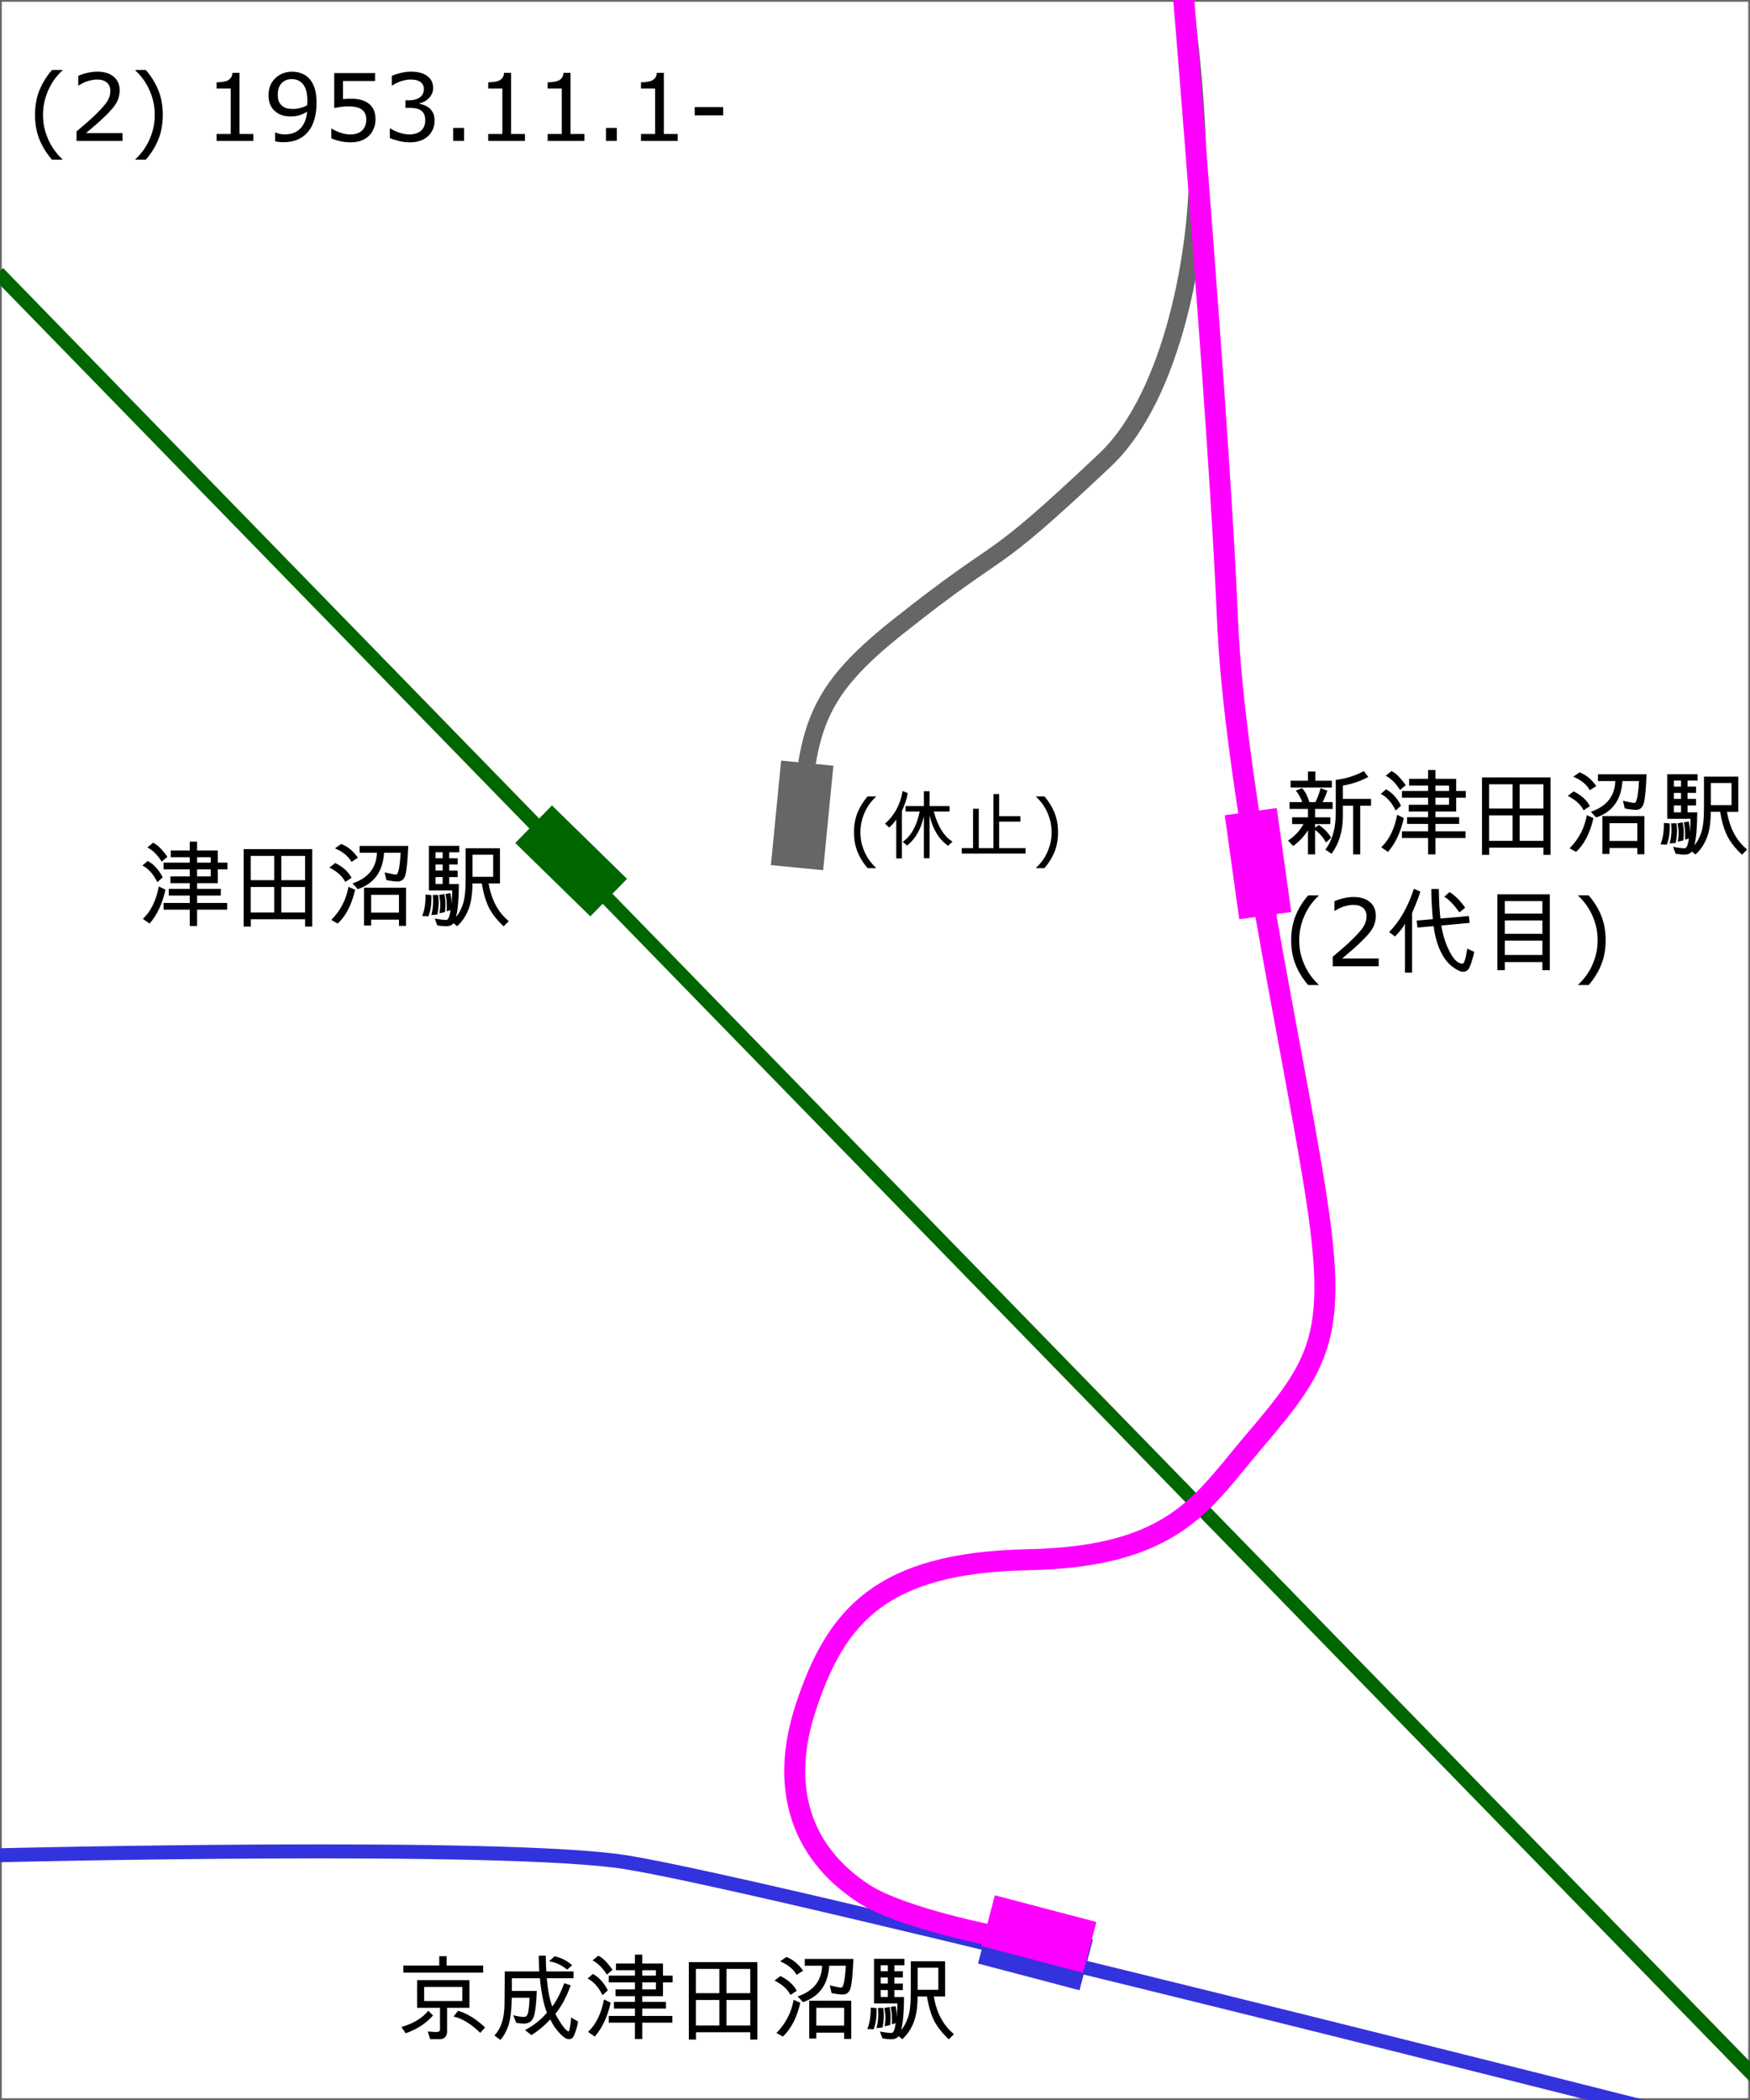 <?xml version="1.0" encoding="UTF-8" standalone="no"?>
<svg
   xmlns:dc="http://purl.org/dc/elements/1.1/"
   xmlns:cc="http://creativecommons.org/ns#"
   xmlns:rdf="http://www.w3.org/1999/02/22-rdf-syntax-ns#"
   xmlns:svg="http://www.w3.org/2000/svg"
   xmlns="http://www.w3.org/2000/svg"
   xmlns:sodipodi="http://sodipodi.sourceforge.net/DTD/sodipodi-0.dtd"
   xmlns:inkscape="http://www.inkscape.org/namespaces/inkscape"
   version="1.1"
   id="svg885"
   width="500"
   height="600"
   viewBox="0 0 500 600"
   sodipodi:docname="Shin-Tsudanuma_sta_changes2.svg"
   inkscape:version="1.0 (4035a4f, 2020-05-01)">
  <rect x="0" y="0" width="500" height="600" fill="#333333" stroke="none"/>
  <defs
     id="defs889" />
  <sodipodi:namedview
     inkscape:document-rotation="0"
     pagecolor="#ffffff"
     bordercolor="#666666"
     borderopacity="1"
     objecttolerance="10"
     gridtolerance="10"
     guidetolerance="10"
     inkscape:pageopacity="0"
     inkscape:pageshadow="2"
     inkscape:window-width="2018"
     inkscape:window-height="1279"
     id="namedview887"
     showgrid="false"
     fit-margin-top="0"
     fit-margin-left="0"
     fit-margin-right="0"
     fit-margin-bottom="0"
     inkscape:zoom="2"
     inkscape:cx="97.27468"
     inkscape:cy="82.632199"
     inkscape:window-x="69"
     inkscape:window-y="49"
     inkscape:window-maximized="0"
     inkscape:current-layer="layer6" />
  <g
     inkscape:label="BG"
     id="layer6"
     inkscape:groupmode="layer">
    <rect
       style="fill:#ffffff;fill-opacity:1;stroke:#666666;stroke-width:1;stroke-miterlimit:4;stroke-dasharray:none;stroke-opacity:1"
       id="rect885"
       width="500"
       height="600"
       x="0"
       y="0" />
  </g>
  <g
     transform="translate(-248.317,-299.829)"
     inkscape:groupmode="layer"
     id="layer4"
     inkscape:label="Date">
    <g
       aria-label="(2) 1953.11.1-"
       id="text1143"
       style="font-size:26.667px;line-height:1.25;font-family:sans-serif;-inkscape-font-specification:'sans-serif, Normal';stroke-width:0.5">
      <path
         d="m 266.156,345.454 h -2.982 q -2.305,-2.643 -3.581,-5.768 -1.276,-3.125 -1.276,-7.044 0,-3.919 1.276,-7.044 1.276,-3.125 3.581,-5.768 h 2.982 v 0.13 q -1.055,0.951 -2.018,2.201 -0.951,1.237 -1.771,2.891 -0.781,1.602 -1.276,3.529 -0.482,1.927 -0.482,4.062 0,2.227 0.469,4.076 0.482,1.849 1.289,3.516 0.781,1.602 1.784,2.891 1.003,1.302 2.005,2.201 z"
         style="stroke-width:0.5"
         id="path882" />
      <path
         d="m 283.317,340.09 h -13.125 v -2.721 q 1.367,-1.172 2.734,-2.344 1.38,-1.172 2.565,-2.331 2.5,-2.422 3.424,-3.841 0.924,-1.432 0.924,-3.086 0,-1.51 -1.003,-2.357 -0.99,-0.859 -2.773,-0.859 -1.185,0 -2.565,0.417 -1.38,0.417 -2.695,1.276 h -0.13 v -2.734 q 0.924,-0.456 2.461,-0.833 1.549,-0.378 2.995,-0.378 2.982,0 4.674,1.445 1.693,1.432 1.693,3.893 0,1.107 -0.286,2.07 -0.273,0.951 -0.82,1.81 -0.508,0.807 -1.198,1.589 -0.677,0.781 -1.654,1.732 -1.393,1.367 -2.878,2.656 -1.484,1.276 -2.773,2.37 h 10.43 z"
         style="stroke-width:0.5"
         id="path884" />
      <path
         d="m 294.828,332.642 q 0,3.919 -1.276,7.044 -1.276,3.125 -3.581,5.768 h -2.982 v -0.13 q 1.003,-0.898 2.005,-2.201 1.016,-1.289 1.784,-2.891 0.807,-1.667 1.276,-3.516 0.482,-1.849 0.482,-4.076 0,-2.135 -0.482,-4.062 -0.482,-1.927 -1.276,-3.529 -0.82,-1.654 -1.784,-2.891 -0.951,-1.25 -2.005,-2.201 v -0.13 h 2.982 q 2.305,2.643 3.581,5.768 1.276,3.125 1.276,7.044 z"
         style="stroke-width:0.5"
         id="path886" />
      <path
         d="m 320.7,340.09 h -10.495 v -1.979 h 4.036 v -12.995 h -4.036 v -1.771 q 0.82,0 1.758,-0.13 0.938,-0.143 1.419,-0.404 0.599,-0.326 0.938,-0.82 0.352,-0.508 0.404,-1.354 h 2.018 v 17.474 h 3.958 z"
         style="stroke-width:0.5"
         id="path888" />
      <path
         d="m 338.76,329.23 q 0,2.539 -0.586,4.609 -0.573,2.07 -1.745,3.529 -1.185,1.484 -2.969,2.292 -1.784,0.807 -4.193,0.807 -0.677,0 -1.276,-0.078 -0.599,-0.065 -1.068,-0.221 v -2.487 h 0.13 q 0.378,0.195 1.068,0.378 0.69,0.169 1.536,0.169 2.878,0 4.505,-1.719 1.641,-1.732 1.901,-4.766 -1.211,0.729 -2.279,1.042 -1.068,0.312 -2.331,0.312 -1.198,0 -2.174,-0.234 -0.964,-0.234 -1.94,-0.911 -1.146,-0.794 -1.732,-2.018 -0.573,-1.224 -0.573,-2.93 0,-2.969 1.953,-4.831 1.953,-1.862 4.766,-1.862 1.406,0 2.604,0.443 1.198,0.43 2.096,1.302 1.107,1.081 1.706,2.786 0.599,1.693 0.599,4.388 z m -2.63,-0.56 q 0,-2.018 -0.417,-3.242 -0.417,-1.224 -1.146,-1.901 -0.612,-0.586 -1.315,-0.833 -0.703,-0.26 -1.523,-0.26 -1.875,0 -2.969,1.172 -1.081,1.172 -1.081,3.294 0,1.237 0.352,2.018 0.352,0.781 1.185,1.367 0.586,0.404 1.289,0.547 0.703,0.13 1.563,0.13 1.016,0 2.057,-0.273 1.042,-0.273 1.953,-0.794 0.013,-0.273 0.026,-0.534 0.026,-0.273 0.026,-0.69 z"
         style="stroke-width:0.5"
         id="path890" />
      <path
         d="m 355.609,333.931 q 0,1.354 -0.495,2.591 -0.495,1.237 -1.354,2.083 -0.938,0.911 -2.24,1.406 -1.289,0.482 -2.995,0.482 -1.589,0 -3.06,-0.339 -1.471,-0.326 -2.487,-0.794 v -2.747 h 0.182 q 1.068,0.677 2.5,1.159 1.432,0.469 2.812,0.469 0.924,0 1.784,-0.26 0.872,-0.26 1.549,-0.911 0.573,-0.56 0.859,-1.341 0.299,-0.781 0.299,-1.81 0,-1.003 -0.352,-1.693 -0.339,-0.69 -0.951,-1.107 -0.677,-0.495 -1.654,-0.69 -0.964,-0.208 -2.161,-0.208 -1.146,0 -2.214,0.156 -1.055,0.156 -1.823,0.312 v -9.987 h 11.667 v 2.279 h -9.154 v 5.156 q 0.56,-0.052 1.146,-0.078 0.586,-0.026 1.016,-0.026 1.576,0 2.76,0.273 1.185,0.26 2.174,0.938 1.042,0.716 1.615,1.849 0.573,1.133 0.573,2.839 z"
         style="stroke-width:0.5"
         id="path892" />
      <path
         d="m 371.039,330.754 q 0.625,0.56 1.029,1.406 0.404,0.846 0.404,2.188 0,1.328 -0.482,2.435 -0.482,1.107 -1.354,1.927 -0.977,0.911 -2.305,1.354 -1.315,0.43 -2.891,0.43 -1.615,0 -3.177,-0.391 -1.562,-0.378 -2.565,-0.833 v -2.721 h 0.195 q 1.107,0.729 2.604,1.211 1.497,0.482 2.891,0.482 0.82,0 1.745,-0.273 0.924,-0.273 1.497,-0.807 0.599,-0.573 0.885,-1.263 0.299,-0.69 0.299,-1.745 0,-1.042 -0.339,-1.719 -0.326,-0.69 -0.911,-1.081 -0.586,-0.404 -1.419,-0.547 -0.833,-0.156 -1.797,-0.156 h -1.172 v -2.161 h 0.911 q 1.979,0 3.151,-0.82 1.185,-0.833 1.185,-2.422 0,-0.703 -0.299,-1.224 -0.299,-0.534 -0.833,-0.872 -0.56,-0.339 -1.198,-0.469 -0.638,-0.13 -1.445,-0.13 -1.237,0 -2.63,0.443 -1.393,0.443 -2.63,1.25 h -0.13 v -2.721 q 0.924,-0.456 2.461,-0.833 1.549,-0.391 2.995,-0.391 1.419,0 2.5,0.26 1.081,0.26 1.953,0.833 0.938,0.625 1.419,1.51 0.482,0.885 0.482,2.07 0,1.615 -1.146,2.826 -1.133,1.198 -2.682,1.51 v 0.182 q 0.625,0.104 1.432,0.443 0.807,0.326 1.367,0.82 z"
         style="stroke-width:0.5"
         id="path894" />
      <path
         d="m 380.909,340.09 h -3.112 v -3.711 h 3.112 z"
         style="stroke-width:0.5"
         id="path896" />
      <path
         d="M 398.304,340.09 H 387.81 v -1.979 h 4.036 v -12.995 h -4.036 v -1.771 q 0.82,0 1.758,-0.13 0.938,-0.143 1.419,-0.404 0.599,-0.326 0.938,-0.82 0.352,-0.508 0.404,-1.354 h 2.018 v 17.474 h 3.958 z"
         style="stroke-width:0.5"
         id="path898" />
      <path
         d="m 415.284,340.09 h -10.495 v -1.979 h 4.036 v -12.995 h -4.036 v -1.771 q 0.82,0 1.758,-0.13 0.938,-0.143 1.419,-0.404 0.599,-0.326 0.938,-0.82 0.352,-0.508 0.404,-1.354 h 2.018 v 17.474 h 3.958 z"
         style="stroke-width:0.5"
         id="path900" />
      <path
         d="m 424.554,340.09 h -3.112 v -3.711 h 3.112 z"
         style="stroke-width:0.5"
         id="path902" />
      <path
         d="m 441.95,340.09 h -10.495 v -1.979 h 4.036 v -12.995 h -4.036 v -1.771 q 0.82,0 1.758,-0.13 0.938,-0.143 1.419,-0.404 0.599,-0.326 0.938,-0.82 0.352,-0.508 0.404,-1.354 h 2.018 v 17.474 h 3.958 z"
         style="stroke-width:0.5"
         id="path904" />
      <path
         d="m 454.932,332.785 h -8.125 v -2.357 h 8.125 z"
         style="stroke-width:0.5"
         id="path906" />
    </g>
  </g>
  <g
     transform="translate(-248.317,-299.829)"
     inkscape:groupmode="layer"
     id="layer1"
     inkscape:label="JRLine"
     style="display:inline">
    <path
       id="path897"
       d="M 247.75,377.8 752.25,895.8"
       style="fill:none;stroke:#006600;stroke-width:4;stroke-linecap:butt;stroke-linejoin:miter;stroke-miterlimit:4;stroke-dasharray:none;stroke-opacity:1" />
    <rect
       y="95.15"
       x="660.791"
       height="15"
       width="30"
       id="rect924"
       style="display:inline;fill:#006600;fill-opacity:1;stroke:#006600;stroke-width:0;stroke-miterlimit:4;stroke-dasharray:none;stroke-opacity:1"
       transform="rotate(44.349)" />
    <g
       aria-label="津田沼駅"
       id="text1098"
       style="font-style:normal;font-variant:normal;font-weight:normal;font-stretch:normal;font-size:26.667px;line-height:1.25;font-family:sans-serif;-inkscape-font-specification:'sans-serif, Normal';font-variant-ligatures:normal;font-variant-caps:normal;font-variant-numeric:normal;font-variant-east-asian:normal;fill:#000000;fill-opacity:1;stroke:none;stroke-width:0.5">
      <path
         d="m 313.297,548.217 h -2.747 v 3.945 h -5.924 v 1.628 h 6.784 v 1.914 h -6.784 v 2.109 h 8.594 v 1.927 h -8.594 v 4.661 h -2.096 v -4.661 h -7.474 v -1.927 h 7.474 v -2.109 h -6.003 v -1.914 h 6.003 v -1.628 h -5.521 v -1.927 h 5.521 v -2.018 h -7.474 V 546.29 h 7.474 v -1.536 H 297.112 v -1.927 h 5.417 v -2.526 h 2.096 v 2.526 h 5.924 V 546.29 h 2.747 z M 308.518,546.29 v -1.536 h -3.893 V 546.29 Z m 0,3.945 v -2.018 h -3.893 v 2.018 z m -12.37,-5.599 -1.628,1.367 q -1.875,-2.943 -4.102,-4.049 l 1.628,-1.341 q 1.745,0.716 4.102,4.023 z m -1.354,5.846 -1.523,1.406 q -1.693,-3.464 -4.271,-4.766 l 1.523,-1.302 q 2.591,1.393 4.271,4.661 z m 0.794,3.542 q -1.289,5.964 -4.531,9.688 l -1.914,-1.341 q 3.385,-3.19 4.557,-9.271 z"
         style="stroke-width:0.5"
         id="path930" />
      <path
         d="m 337.516,564.558 h -2.031 v -2.07 h -15.495 v 2.07 h -2.057 v -22.135 h 19.583 z m -2.031,-13.255 v -6.927 h -6.797 v 6.927 z m -8.828,-6.927 h -6.693 v 6.927 h 6.693 z m 8.828,16.159 v -7.279 h -6.797 v 7.279 z m -8.828,-7.279 h -6.693 v 7.279 h 6.693 z"
         style="stroke-width:0.5"
         id="path932" />
      <path
         d="m 350.576,544.884 -1.836,1.198 q -1.341,-2.435 -4.727,-3.867 l 1.797,-1.25 q 2.76,1.055 4.766,3.919 z m 14.375,-3.359 q -0.26,6.328 -0.794,8.255 -0.534,1.914 -2.24,1.914 -1.172,0 -3.203,-0.417 l -0.508,-2.188 q 2.734,0.625 3.281,0.625 0.938,0 1.302,-6.25 h -4.74 q -0.495,8.034 -7.5,10.404 l -1.523,-1.628 q 6.758,-2.305 6.992,-8.776 h -4.961 v -1.94 z m -16.185,9.115 -1.81,1.172 q -1.172,-2.409 -4.518,-4.102 l 1.654,-1.302 q 3.359,1.654 4.674,4.232 z m 1.016,3.411 q -1.484,6.432 -4.987,9.661 l -1.823,-1.042 q 3.958,-4.023 4.909,-9.466 z m 14.557,10.326 h -2.031 v -1.784 h -7.943 v 1.68 h -2.031 v -10.807 h 12.005 z m -2.031,-3.815 v -5.065 h -7.943 v 5.065 z"
         style="stroke-width:0.5"
         id="path934" />
      <path
         d="m 393.675,563.009 -1.445,1.497 q -2.865,-2.682 -4.219,-5.352 -1.341,-2.682 -2.044,-6.914 H 383.297 q 0,4.622 -1.159,7.5 -1.146,2.865 -3.216,4.714 l -1.016,-0.846 q -0.781,0.872 -2.135,0.872 -0.755,0 -2.5,-0.234 l -0.742,-1.979 q 2.122,0.404 3.32,0.404 0.807,0 1.185,-2.799 l -1.094,0.339 q 0.039,-0.677 0.039,-1.289 0,-1.966 -0.391,-3.659 l 1.419,-0.247 q 0.312,1.536 0.312,2.773 h 0.052 q 0.195,-3.047 0.143,-3.542 h -6.667 v -12.747 h 8.685 v 1.836 h -2.878 V 545.04 h 2.422 v 1.81 l -2.422,-0.026 v 1.732 h 2.422 v 1.875 h -2.422 v 1.966 h 2.773 q -0.039,6.484 -0.82,9.414 1.107,-1.224 1.927,-3.516 0.82,-2.292 0.82,-7.148 v -8.958 h 9.805 v 10.052 h -3.229 q 1.159,6.979 5.742,10.768 z M 374.794,545.04 v -1.706 h -2.031 V 545.04 Z m 14.427,5.312 v -6.328 h -5.898 v 6.328 z m -14.427,-1.797 v -1.706 h -2.031 v 1.706 z m 0,3.841 v -1.966 h -2.031 v 1.966 z m 0.638,8.034 -1.576,0.339 q 0.247,-1.224 0.247,-2.409 0,-1.38 -0.326,-2.813 l 1.497,-0.286 q 0.326,1.602 0.326,3.06 0,1.042 -0.169,2.109 z m -3.867,-4.857 q 0.143,3.763 -0.859,6.055 l -1.784,-0.078 q 0.99,-2.201 0.99,-6.133 z m 1.914,-0.052 q 0.169,0.977 0.169,2.07 0,1.667 -0.378,3.555 l -1.732,0.13 q 0.521,-1.758 0.521,-3.945 0,-0.911 -0.091,-1.784 z"
         style="stroke-width:0.5"
         id="path936" />
    </g>
  </g>
  <g
     transform="translate(-248.317,-299.829)"
     inkscape:groupmode="layer"
     id="layer2"
     inkscape:label="KSLine"
     style="display:inline">
    <g
       style="font-style:normal;font-variant:normal;font-weight:normal;font-stretch:normal;font-size:21.333px;line-height:1.25;font-family:sans-serif;-inkscape-font-specification:'sans-serif, Normal';font-variant-ligatures:normal;font-variant-caps:normal;font-variant-numeric:normal;font-variant-east-asian:normal;stroke-width:1"
       id="text894"
       aria-label="(休止)">
      <path
         id="path899"
         style="stroke-width:1"
         d="m 498.588,547.871 h -2.385 q -1.844,-2.115 -2.865,-4.615 -1.021,-2.5 -1.021,-5.635 0,-3.135 1.021,-5.635 1.021,-2.5 2.865,-4.615 h 2.385 v 0.104 q -0.844,0.76 -1.615,1.76 -0.76,0.99 -1.417,2.312 -0.625,1.281 -1.021,2.823 -0.385,1.542 -0.385,3.25 0,1.781 0.375,3.26 0.385,1.479 1.031,2.813 0.625,1.281 1.427,2.312 0.802,1.042 1.604,1.76 z" />
      <path
         id="path901"
         style="stroke-width:1"
         d="m 507.651,526.423 q -0.146,1.375 -0.896,3.313 l -0.75,1.854 v 13.5 h -1.615 v -11.115 q -0.854,1.26 -2.01,2.292 l -1.198,-1.094 q 4.094,-3.635 5.021,-9.344 z m 12.823,13.875 -1.281,1.167 q -3.885,-2.667 -5.292,-8.656 v 12.219 h -1.625 V 533.058 q -1.219,5.521 -4.792,8.365 l -1.24,-1.063 q 3.604,-2.542 4.844,-8.667 h -4.031 v -1.552 h 5.219 v -4.25 h 1.625 v 4.25 h 5.719 v 1.552 h -4.5 q 1.688,6.354 5.354,8.604 z" />
      <path
         id="path903"
         style="stroke-width:1"
         d="m 541.338,543.704 h -18.24 v -1.552 h 3.24 v -11.25 h 1.625 v 11.25 h 4.198 v -15.448 h 1.625 v 6.313 h 6.073 v 1.562 h -6.073 v 7.573 h 7.552 z" />
      <path
         id="path905"
         style="stroke-width:1"
         d="m 550.609,537.621 q 0,3.135 -1.021,5.635 -1.021,2.5 -2.865,4.615 h -2.385 v -0.104 q 0.802,-0.719 1.604,-1.76 0.813,-1.031 1.427,-2.312 0.646,-1.333 1.021,-2.813 0.385,-1.479 0.385,-3.26 0,-1.708 -0.385,-3.25 -0.385,-1.542 -1.021,-2.823 -0.656,-1.323 -1.427,-2.312 -0.76,-1 -1.604,-1.76 v -0.104 h 2.385 q 1.844,2.115 2.865,4.615 1.021,2.5 1.021,5.635 z" />
    </g>
    <path
       sodipodi:nodetypes="csc"
       id="path941"
       d="m 248.167,829.901 c 0,0 144.597,-3.52 179,2 43.132,6.92 299,72 299,72"
       style="display:inline;fill:none;stroke:#3333dd;stroke-width:4;stroke-linecap:butt;stroke-linejoin:miter;stroke-miterlimit:4;stroke-dasharray:none;stroke-opacity:1" />
    <rect
       y="683.171"
       x="729.465"
       height="15"
       width="30"
       id="rect924-7"
       style="display:inline;fill:#3333dd;fill-opacity:1;stroke:#006600;stroke-width:0;stroke-miterlimit:4;stroke-dasharray:none;stroke-opacity:1"
       transform="rotate(14.745)" />
    <g
       aria-label="京成津田沼駅"
       id="text1138"
       style="font-size:26.667px;line-height:1.25;font-family:sans-serif;-inkscape-font-specification:'sans-serif, Normal';stroke-width:0.5">
      <path
         d="m 386.359,863.444 h -22.8 v -2.031 h 10.26 v -2.669 h 2.109 v 2.669 h 10.43 z m -3.919,10.052 h -6.38 v 6.797 q 0,0.964 -0.56,1.562 -0.547,0.599 -1.471,0.599 h -2.799 l -0.716,-2.188 q 2.201,0.156 2.344,0.156 1.172,0 1.172,-0.716 v -6.211 h -6.549 v -7.917 h 14.961 z m -2.031,-1.953 v -4.023 H 369.497 v 4.023 z m 6.51,7.578 -1.393,1.523 q -3.919,-3.828 -7.63,-4.674 l 1.315,-1.628 q 3.932,1.172 7.708,4.779 z m -14.883,-3.438 q -3.008,3.398 -7.813,5.091 l -1.224,-1.81 q 5,-1.393 7.695,-4.622 z"
         style="stroke-width:0.5"
         id="path939" />
      <path
         d="m 413.443,877.389 q 0.026,0.586 -0.495,2.279 -0.508,1.68 -0.911,2.227 -0.404,0.56 -1.172,0.56 -1.12,0 -2.826,-1.901 -1.693,-1.901 -2.487,-3.75 -2.656,2.813 -5.391,4.479 l -1.836,-1.419 q 3.828,-2.07 6.263,-4.987 -1.38,-3.359 -2.018,-9.831 h -8.008 v 3.62 h 7.122 q -0.182,5.326 -0.859,7.331 -0.664,2.005 -2.839,2.005 -0.781,0 -2.161,-0.208 l -0.885,-2.214 q 1.68,0.508 3.151,0.508 0.924,0 1.185,-1.602 0.273,-1.615 0.326,-3.867 h -5.065 q -0.117,5.612 -1.003,8.06 -0.872,2.448 -2.253,3.984 l -1.706,-1.276 q 2.839,-2.891 2.891,-9.01 l 0.078,-9.284 h 9.831 q -0.13,-3.164 -0.13,-4.505 h 2.005 q 0.039,2.917 0.156,4.505 h 7.786 v 1.953 h -7.656 q 0.482,5.299 1.576,8.047 1.862,-2.396 3.411,-6.641 l 1.849,0.612 q -1.823,5.039 -4.375,8.164 0.99,1.901 2.109,3.451 1.133,1.536 1.68,1.536 0.169,0 0.417,-1.393 0.247,-1.393 0.273,-2.578 z m -1.654,-16.055 -1.432,1.25 q -2.578,-2.083 -5.182,-2.37 l 1.602,-1.445 q 2.904,0.651 5.013,2.565 z"
         style="stroke-width:0.5"
         id="path942" />
      <path
         d="m 440.487,866.217 h -2.747 v 3.945 h -5.924 v 1.628 h 6.784 v 1.914 h -6.784 v 2.109 h 8.594 v 1.927 h -8.594 v 4.661 h -2.096 v -4.661 h -7.474 v -1.927 h 7.474 v -2.109 h -6.003 v -1.914 h 6.003 v -1.628 h -5.521 v -1.927 h 5.521 v -2.018 h -7.474 V 864.29 h 7.474 v -1.536 h -5.417 v -1.927 h 5.417 v -2.526 h 2.096 v 2.526 h 5.924 V 864.29 h 2.747 z M 435.708,864.29 v -1.536 h -3.893 V 864.29 Z m 0,3.945 v -2.018 h -3.893 v 2.018 z m -12.37,-5.599 -1.628,1.367 q -1.875,-2.943 -4.102,-4.049 l 1.628,-1.341 q 1.745,0.716 4.102,4.023 z m -1.354,5.846 -1.523,1.406 q -1.693,-3.464 -4.271,-4.766 l 1.523,-1.302 q 2.591,1.393 4.271,4.661 z m 0.794,3.542 q -1.289,5.964 -4.531,9.688 l -1.914,-1.341 q 3.385,-3.19 4.557,-9.271 z"
         style="stroke-width:0.5"
         id="path944" />
      <path
         d="m 464.706,882.558 h -2.031 v -2.07 h -15.495 v 2.07 h -2.057 v -22.135 h 19.583 z m -2.031,-13.255 v -6.927 h -6.797 v 6.927 z m -8.828,-6.927 h -6.693 v 6.927 h 6.693 z m 8.828,16.159 v -7.279 h -6.797 v 7.279 z m -8.828,-7.279 h -6.693 v 7.279 h 6.693 z"
         style="stroke-width:0.5"
         id="path946" />
      <path
         d="m 477.766,862.884 -1.836,1.198 q -1.341,-2.435 -4.727,-3.867 l 1.797,-1.25 q 2.76,1.055 4.766,3.919 z m 14.375,-3.359 q -0.26,6.328 -0.794,8.255 -0.534,1.914 -2.24,1.914 -1.172,0 -3.203,-0.417 l -0.508,-2.188 q 2.734,0.625 3.281,0.625 0.938,0 1.302,-6.25 h -4.74 q -0.495,8.034 -7.5,10.404 l -1.523,-1.628 q 6.758,-2.305 6.992,-8.776 h -4.961 v -1.94 z m -16.185,9.115 -1.81,1.172 q -1.172,-2.409 -4.518,-4.102 l 1.654,-1.302 q 3.359,1.654 4.674,4.232 z m 1.016,3.411 q -1.484,6.432 -4.987,9.661 l -1.823,-1.042 q 3.958,-4.023 4.909,-9.466 z m 14.557,10.326 h -2.031 v -1.784 h -7.943 v 1.68 h -2.031 v -10.807 h 12.005 z m -2.031,-3.815 v -5.065 h -7.943 v 5.065 z"
         style="stroke-width:0.5"
         id="path948" />
      <path
         d="m 520.865,881.009 -1.445,1.497 q -2.865,-2.682 -4.219,-5.352 -1.341,-2.682 -2.044,-6.914 h -2.669 q 0,4.622 -1.159,7.5 -1.146,2.865 -3.216,4.714 l -1.016,-0.846 q -0.781,0.872 -2.135,0.872 -0.755,0 -2.5,-0.234 l -0.742,-1.979 q 2.122,0.404 3.32,0.404 0.807,0 1.185,-2.799 l -1.094,0.339 q 0.039,-0.677 0.039,-1.289 0,-1.966 -0.391,-3.659 l 1.419,-0.247 q 0.312,1.536 0.312,2.773 h 0.052 q 0.195,-3.047 0.143,-3.542 h -6.667 v -12.747 h 8.685 v 1.836 h -2.878 V 863.04 h 2.422 v 1.81 l -2.422,-0.026 v 1.732 h 2.422 v 1.875 h -2.422 v 1.966 h 2.773 q -0.039,6.484 -0.82,9.414 1.107,-1.224 1.927,-3.516 0.82,-2.292 0.82,-7.148 v -8.958 h 9.805 v 10.052 h -3.229 q 1.159,6.979 5.742,10.768 z M 501.985,863.04 v -1.706 h -2.031 V 863.04 Z m 14.427,5.312 v -6.328 h -5.898 v 6.328 z m -14.427,-1.797 v -1.706 h -2.031 v 1.706 z m 0,3.841 v -1.966 h -2.031 v 1.966 z m 0.638,8.034 -1.576,0.339 q 0.247,-1.224 0.247,-2.409 0,-1.38 -0.326,-2.813 l 1.497,-0.286 q 0.326,1.602 0.326,3.06 0,1.042 -0.169,2.109 z m -3.867,-4.857 q 0.143,3.763 -0.859,6.055 l -1.784,-0.078 q 0.99,-2.201 0.99,-6.133 z m 1.914,-0.052 q 0.169,0.977 0.169,2.07 0,1.667 -0.378,3.555 l -1.732,0.13 q 0.521,-1.758 0.521,-3.945 0,-0.911 -0.091,-1.784 z"
         style="stroke-width:0.5"
         id="path950" />
    </g>
    <g
       aria-label="新津田沼駅 (2代目)"
       id="text2117"
       style="font-size:26.667px;line-height:1.25;font-family:sans-serif;-inkscape-font-specification:'sans-serif, Normal'">
      <path
         d="m 640.041,530.037 h -3.086 v 13.893 h -2.031 v -13.893 h -2.93 v 3.008 q 0,6.315 -3.229,10.729 l -1.784,-1.198 q 2.982,-3.854 2.982,-10.534 v -9.388 q 4.258,-0.482 8.008,-2.513 l 1.276,1.654 q -2.956,1.719 -7.253,2.487 v 3.802 h 8.047 z M 628.843,524.842 h -11.784 v -1.953 h 4.961 v -2.617 h 2.109 v 2.617 h 4.714 z m 0.221,6.107 h -5.013 v 2.396 h 4.362 v 1.94 h -4.362 v 1.042 l 1.055,-0.794 q 2.188,1.406 3.555,3.646 l -1.497,1.367 q -1.159,-2.148 -3.112,-3.607 v 6.992 h -2.031 v -6.875 q -1.667,2.617 -4.219,4.479 l -1.484,-1.549 q 2.734,-1.706 4.427,-4.701 h -3.255 v -1.94 h 4.531 v -2.396 h -5.26 v -1.953 h 3.633 q -0.742,-1.966 -1.836,-3.281 l 1.758,-0.716 q 1.354,1.393 2.083,3.997 h 1.758 q 0.807,-1.549 1.484,-3.997 l 1.927,0.742 q -0.586,1.771 -1.367,3.255 h 2.865 z"
         id="path2121" />
      <path
         d="m 667.112,527.746 h -2.747 v 3.945 h -5.924 v 1.628 h 6.784 v 1.914 h -6.784 v 2.109 h 8.594 v 1.927 h -8.594 v 4.661 h -2.096 v -4.661 h -7.474 v -1.927 h 7.474 v -2.109 h -6.003 v -1.914 h 6.003 v -1.628 h -5.521 v -1.927 h 5.521 v -2.018 h -7.474 v -1.927 h 7.474 v -1.536 h -5.417 v -1.927 h 5.417 v -2.526 h 2.096 v 2.526 h 5.924 v 3.464 h 2.747 z m -4.779,-1.927 v -1.536 h -3.893 v 1.536 z m 0,3.945 v -2.018 h -3.893 v 2.018 z m -12.37,-5.599 -1.628,1.367 q -1.875,-2.943 -4.102,-4.049 l 1.628,-1.341 q 1.745,0.716 4.102,4.023 z m -1.354,5.846 -1.523,1.406 q -1.693,-3.464 -4.271,-4.766 l 1.523,-1.302 q 2.591,1.393 4.271,4.661 z m 0.794,3.542 q -1.289,5.964 -4.531,9.688 l -1.914,-1.341 q 3.385,-3.19 4.557,-9.271 z"
         id="path2123" />
      <path
         d="m 691.33,544.087 h -2.031 v -2.07 h -15.495 v 2.07 h -2.057 v -22.135 h 19.583 z m -2.031,-13.255 v -6.927 h -6.797 v 6.927 z m -8.828,-6.927 h -6.693 v 6.927 h 6.693 z m 8.828,16.159 v -7.279 h -6.797 v 7.279 z m -8.828,-7.279 h -6.693 v 7.279 h 6.693 z"
         id="path2125" />
      <path
         d="m 704.39,524.412 -1.836,1.198 q -1.341,-2.435 -4.727,-3.867 l 1.797,-1.25 q 2.76,1.055 4.766,3.919 z m 14.375,-3.359 q -0.26,6.328 -0.794,8.255 -0.534,1.914 -2.24,1.914 -1.172,0 -3.203,-0.417 l -0.508,-2.188 q 2.734,0.625 3.281,0.625 0.938,0 1.302,-6.25 h -4.74 q -0.495,8.034 -7.5,10.404 l -1.523,-1.628 q 6.758,-2.305 6.992,-8.776 h -4.961 v -1.94 z m -16.185,9.115 -1.81,1.172 q -1.172,-2.409 -4.518,-4.102 l 1.654,-1.302 q 3.359,1.654 4.674,4.232 z m 1.016,3.411 q -1.484,6.432 -4.987,9.661 l -1.823,-1.042 q 3.958,-4.023 4.909,-9.466 z m 14.557,10.326 h -2.031 v -1.784 h -7.943 v 1.68 h -2.031 v -10.807 h 12.005 z m -2.031,-3.815 v -5.065 h -7.943 v 5.065 z"
         id="path2127" />
      <path
         d="m 747.489,542.537 -1.445,1.497 q -2.865,-2.682 -4.219,-5.352 -1.341,-2.682 -2.044,-6.914 h -2.669 q 0,4.622 -1.159,7.5 -1.146,2.865 -3.216,4.714 l -1.016,-0.846 q -0.781,0.872 -2.135,0.872 -0.755,0 -2.5,-0.234 l -0.742,-1.979 q 2.122,0.404 3.32,0.404 0.807,0 1.185,-2.799 l -1.094,0.339 q 0.039,-0.677 0.039,-1.289 0,-1.966 -0.391,-3.659 l 1.419,-0.247 q 0.312,1.536 0.312,2.773 h 0.052 q 0.195,-3.047 0.143,-3.542 h -6.667 v -12.747 h 8.685 v 1.836 h -2.878 v 1.706 h 2.422 v 1.81 l -2.422,-0.026 v 1.732 h 2.422 v 1.875 h -2.422 v 1.966 h 2.773 q -0.039,6.484 -0.82,9.414 1.107,-1.224 1.927,-3.516 0.82,-2.292 0.82,-7.148 v -8.958 h 9.805 v 10.052 h -3.229 q 1.159,6.979 5.742,10.768 z m -18.88,-17.969 v -1.706 h -2.031 v 1.706 z m 14.427,5.313 v -6.328 h -5.898 v 6.328 z m -14.427,-1.797 v -1.706 h -2.031 v 1.706 z m 0,3.841 v -1.966 h -2.031 v 1.966 z m 0.638,8.034 -1.576,0.339 q 0.247,-1.224 0.247,-2.409 0,-1.38 -0.326,-2.812 l 1.497,-0.286 q 0.326,1.602 0.326,3.06 0,1.042 -0.169,2.109 z m -3.867,-4.857 q 0.143,3.763 -0.859,6.055 l -1.784,-0.078 q 0.99,-2.201 0.99,-6.133 z m 1.914,-0.052 q 0.169,0.977 0.169,2.07 0,1.667 -0.378,3.555 l -1.732,0.13 q 0.521,-1.758 0.521,-3.945 0,-0.911 -0.091,-1.784 z"
         id="path2129" />
      <path
         d="m 625.067,581.273 h -2.982 q -2.305,-2.643 -3.581,-5.768 -1.276,-3.125 -1.276,-7.044 0,-3.919 1.276,-7.044 1.276,-3.125 3.581,-5.768 h 2.982 v 0.13 q -1.055,0.951 -2.018,2.201 -0.951,1.237 -1.771,2.891 -0.781,1.602 -1.276,3.529 -0.482,1.927 -0.482,4.063 0,2.227 0.469,4.076 0.482,1.849 1.289,3.516 0.781,1.602 1.784,2.891 1.003,1.302 2.005,2.201 z"
         id="path2131" />
      <path
         d="M 642.229,575.908 H 629.104 v -2.721 q 1.367,-1.172 2.734,-2.344 1.38,-1.172 2.565,-2.331 2.5,-2.422 3.424,-3.841 0.924,-1.432 0.924,-3.086 0,-1.51 -1.003,-2.357 -0.99,-0.859 -2.773,-0.859 -1.185,0 -2.565,0.417 -1.38,0.417 -2.695,1.276 h -0.13 v -2.734 q 0.924,-0.456 2.461,-0.833 1.549,-0.378 2.995,-0.378 2.982,0 4.674,1.445 1.693,1.432 1.693,3.893 0,1.107 -0.286,2.07 -0.273,0.951 -0.82,1.81 -0.508,0.807 -1.198,1.589 -0.677,0.781 -1.654,1.732 -1.393,1.367 -2.878,2.656 -1.484,1.276 -2.773,2.37 h 10.43 z"
         id="path2133" />
      <path
         d="m 654.143,554.58 q -0.469,1.576 -1.419,3.854 l -0.951,2.253 v 17.031 h -2.031 v -13.971 q -0.755,1.523 -2.852,3.659 l -1.68,-1.263 q 4.531,-4.596 7.07,-12.37 z m 15.365,17.201 q -0.104,0.872 -0.742,2.891 -0.638,2.005 -1.211,2.409 -0.573,0.404 -1.25,0.404 -1.068,0 -3.034,-1.471 -1.966,-1.458 -3.398,-4.453 -1.432,-2.995 -1.94,-7.122 l -4.609,0.404 -0.247,-2.005 4.622,-0.391 q -0.469,-5.313 -0.43,-8.62 h 2.135 q 0.117,5.911 0.482,8.424 3.789,-0.273 8.099,-0.716 l 0.221,1.979 -8.086,0.742 q 0.677,4.167 2.409,7.539 1.745,3.372 3.672,3.372 0.69,0 1.328,-4.297 z m -2.565,-12.617 -1.654,1.354 q -2.279,-3.242 -4.31,-4.479 l 1.484,-1.328 q 2.266,1.354 4.479,4.453 z"
         id="path2135" />
      <path
         d="m 691.109,577.028 h -2.109 v -2.318 h -10.742 v 2.318 h -2.109 v -21.68 h 14.961 z m -2.109,-16.159 v -3.581 h -10.742 v 3.581 z m 0,5.755 v -3.815 h -10.742 v 3.815 z m 0,6.055 v -4.102 h -10.742 v 4.102 z"
         id="path2137" />
      <path
         d="m 707.073,568.46 q 0,3.919 -1.276,7.044 -1.276,3.125 -3.581,5.768 h -2.982 v -0.13 q 1.003,-0.898 2.005,-2.201 1.016,-1.289 1.784,-2.891 0.807,-1.667 1.276,-3.516 0.482,-1.849 0.482,-4.076 0,-2.135 -0.482,-4.063 -0.482,-1.927 -1.276,-3.529 -0.82,-1.654 -1.784,-2.891 -0.951,-1.25 -2.005,-2.201 v -0.13 h 2.982 q 2.305,2.643 3.581,5.768 1.276,3.125 1.276,7.044 z"
         id="path2139" />
    </g>
  </g>
  <g
     transform="translate(-248.317,-299.829)"
     inkscape:groupmode="layer"
     id="layer3"
     inkscape:label="SKSLine">
    <path
       style="fill:none;stroke:#666666;stroke-width:5;stroke-linecap:butt;stroke-linejoin:miter;stroke-miterlimit:4;stroke-dasharray:none;stroke-opacity:1"
       d="m 586.5,299.3 c 0,0 3.5,22 4,46.5 0.5,24.5 -6.897,67.001 -26.5,85.5 -35.5,33.5 -26.344,21.57 -59,47.5 -25.384,20.155 -26.516,30.295 -28.5,66.5"
       id="path1029"
       sodipodi:nodetypes="csssc" />
    <rect
       transform="rotate(95.587)"
       style="display:inline;fill:#666666;fill-opacity:1;stroke:#006600;stroke-width:0;stroke-miterlimit:4;stroke-dasharray:none;stroke-opacity:1"
       id="rect924-1"
       width="30"
       height="15"
       x="468.78"
       y="-534.605" />
    <path
       style="fill:none;stroke:#ff00ff;stroke-width:6;stroke-linecap:butt;stroke-linejoin:miter;stroke-miterlimit:4;stroke-dasharray:none;stroke-opacity:1"
       d="m 586.5,299.3 c 0,0 10.441,126.002 12.5,177 1.912,47.354 18.355,121.339 25,163 6.734,42.221 1.822,49.847 -17.5,72.5 -14.5,17 -22.507,32.828 -64.504,33.664 -41.996,0.836 -54.907,16.131 -63.496,42.336 -7.117,21.712 -2.21,40.74 16.5,53 10.964,7.184 39,12.5 39,12.5"
       id="path1064"
       sodipodi:nodetypes="cssssssc" />
    <rect
       y="-533.843"
       x="610.358"
       height="15"
       width="30"
       id="rect924-1-3"
       style="display:inline;fill:#ff00ff;fill-opacity:1;stroke:#006600;stroke-width:0;stroke-miterlimit:4;stroke-dasharray:none;stroke-opacity:1"
       transform="rotate(82.053)"
       inkscape:transform-center-x="9.2542695"
       inkscape:transform-center-y="4.2846625" />
    <rect
       transform="rotate(14.745)"
       style="display:inline;fill:#ff00ff;fill-opacity:1;stroke:#006600;stroke-width:0;stroke-miterlimit:4;stroke-dasharray:none;stroke-opacity:1"
       id="rect924-7-4"
       width="30"
       height="15"
       x="729.159"
       y="678.081" />
  </g>
</svg>
